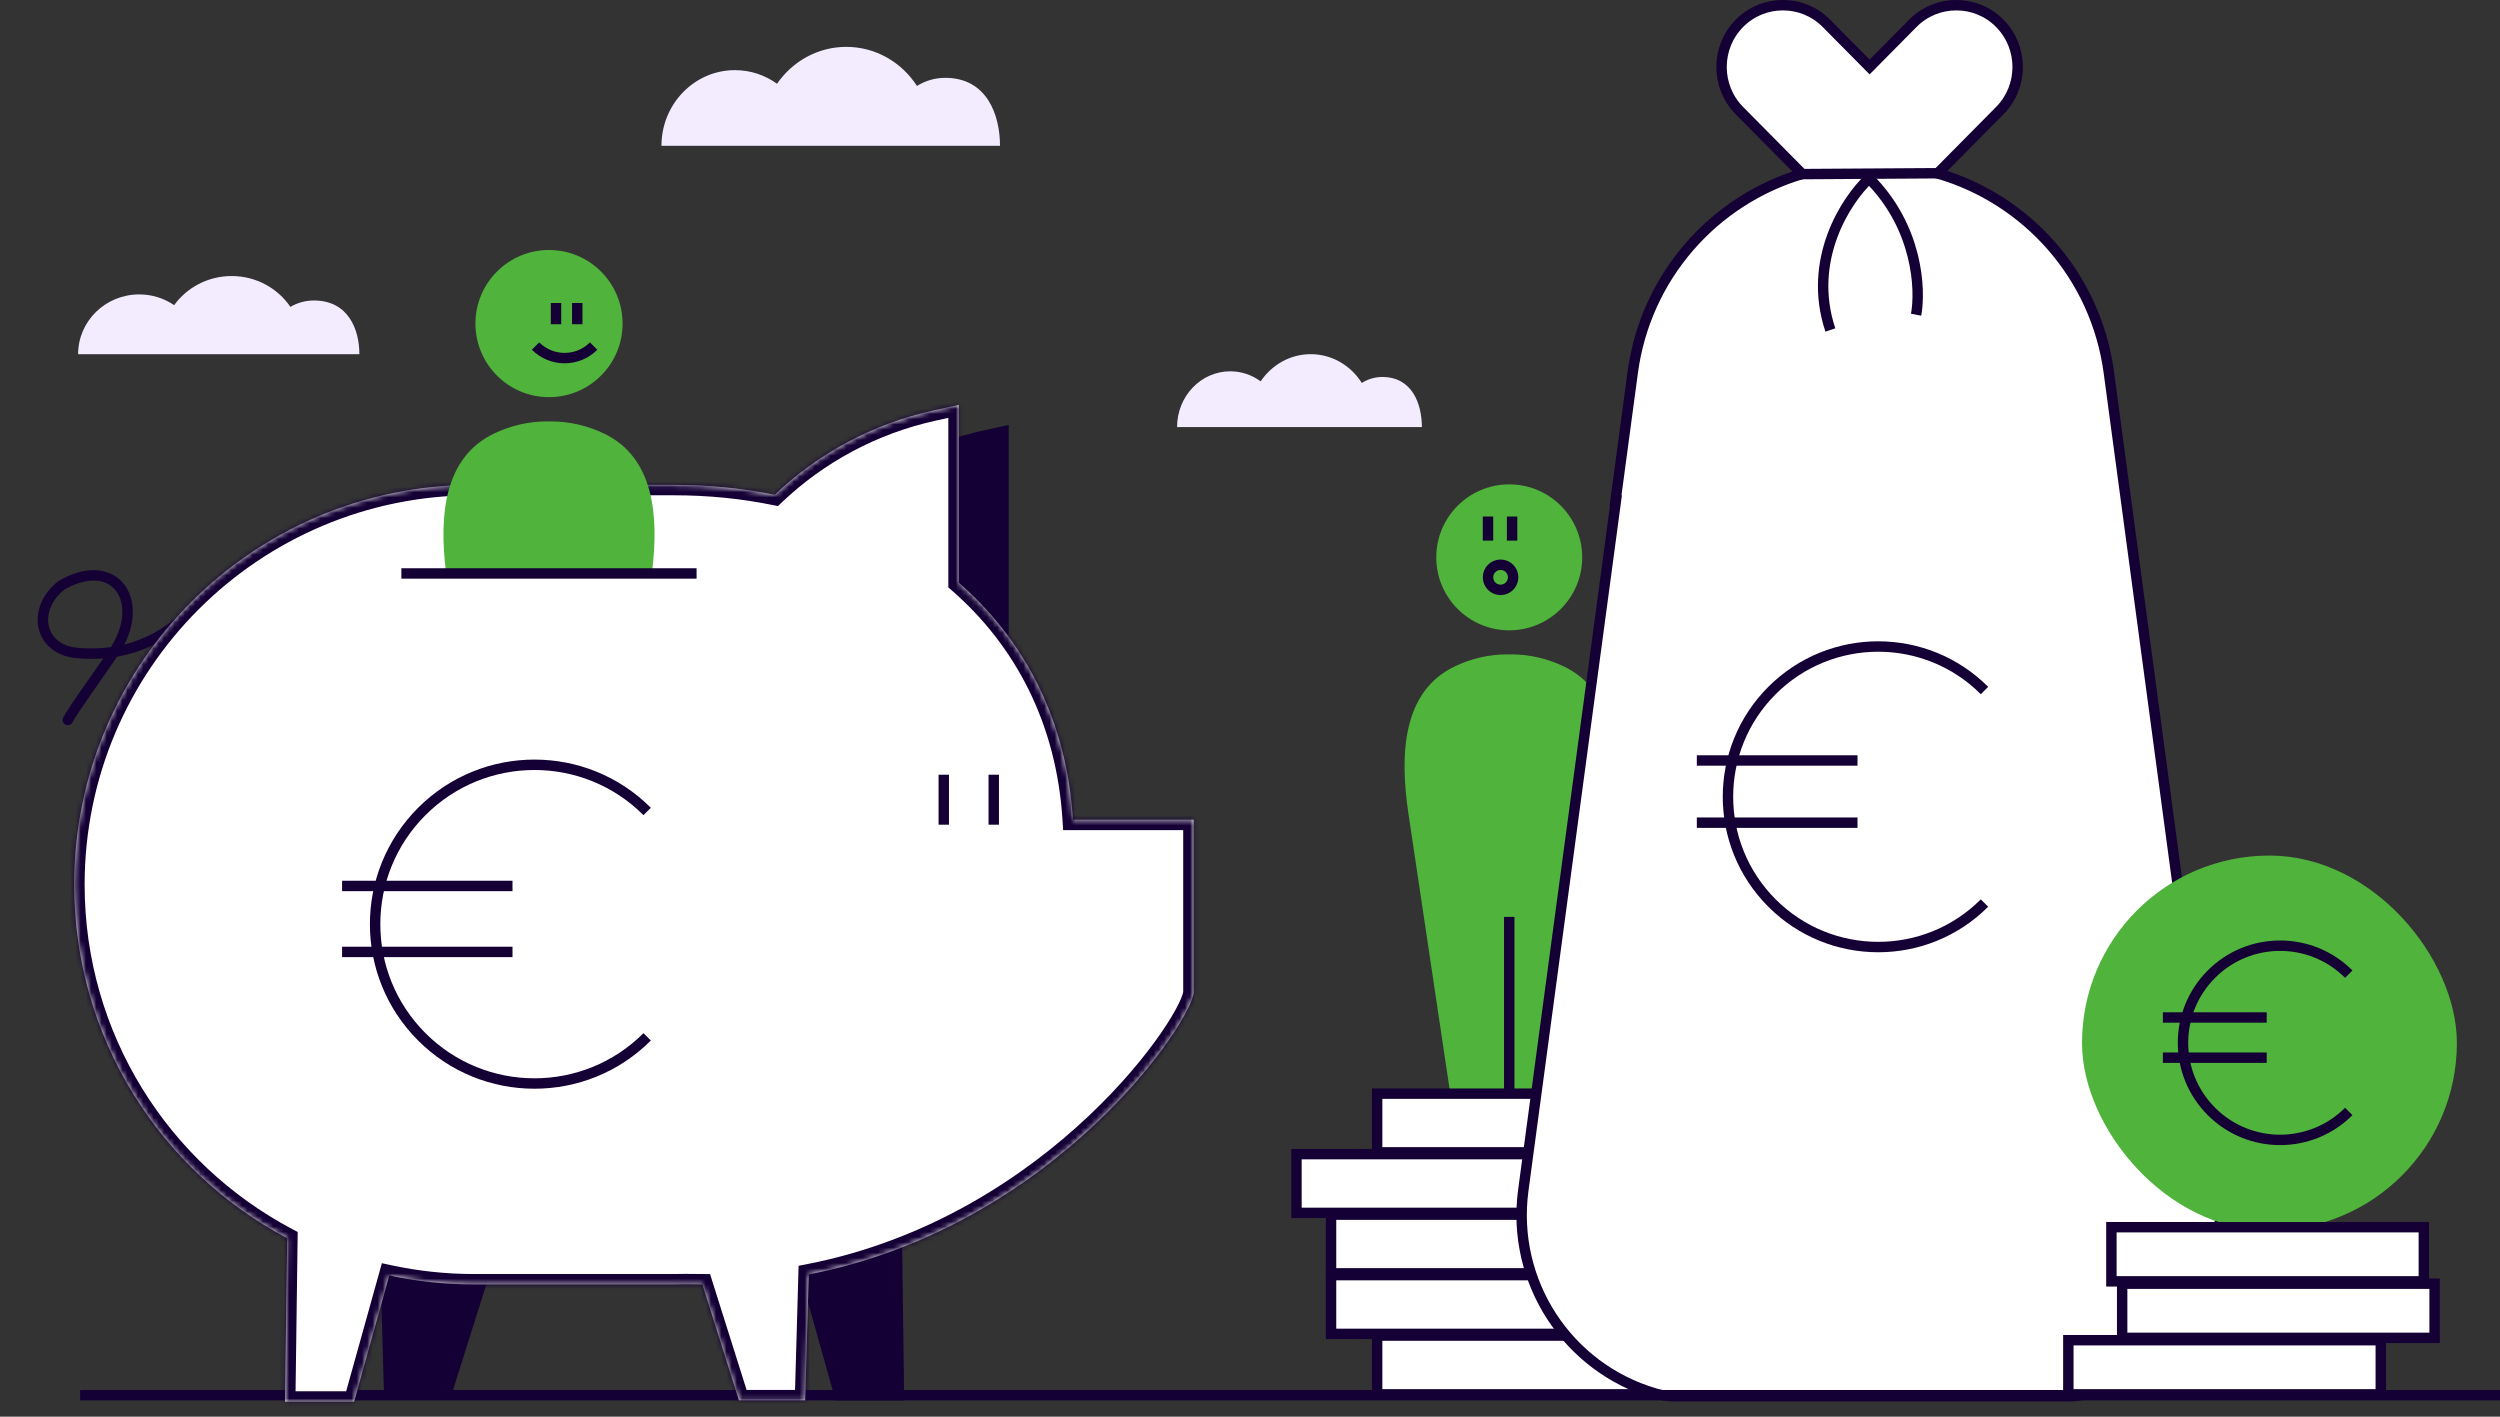 <svg width="480" height="272" viewBox="0 0 480 272" fill="none" xmlns="http://www.w3.org/2000/svg">
<rect x="0" y="0" width="480" height="272" fill="#333333" stroke="none"/>
<path d="M289.775 121.022C297.513 121.022 303.785 114.749 303.785 107.011C303.785 99.273 297.513 93 289.775 93C282.038 93 275.765 99.273 275.765 107.011C275.765 114.749 282.038 121.022 289.775 121.022Z" fill="#50B33B"/>
<path d="M288.11 113.258C289.444 113.258 290.525 112.177 290.525 110.843C290.525 109.509 289.444 108.428 288.11 108.428C286.777 108.428 285.695 109.509 285.695 110.843C285.695 112.177 286.777 113.258 288.11 113.258Z" stroke="#140035" stroke-width="2" stroke-miterlimit="10"/>
<path d="M290.324 99.171V103.8" stroke="#140035" stroke-width="2" stroke-miterlimit="10"/>
<path d="M285.695 99.171V103.8" stroke="#140035" stroke-width="2" stroke-miterlimit="10"/>
<path d="M270.423 156.247C268.7 144.721 269.31 132.773 279.258 127.974C282.369 126.473 285.82 125.638 289.454 125.638C289.562 125.638 289.667 125.65 289.775 125.652C289.884 125.65 289.988 125.638 290.097 125.638C293.731 125.638 297.182 126.473 300.292 127.974C310.241 132.773 310.85 144.721 309.128 156.247L301.136 209.73H278.415L270.423 156.247Z" fill="#50B33B"/>
<path d="M289.775 209.729V176.043" stroke="#140035" stroke-width="2" stroke-miterlimit="10"/>
<rect x="1" y="-1" width="64.374" height="11.275" transform="matrix(1 1.74846e-07 1.74846e-07 -1 263.411 220.254)" fill="white" stroke="#140035" stroke-width="2"/>
<rect x="1" y="-1" width="64.374" height="11.275" transform="matrix(1 1.74846e-07 1.74846e-07 -1 247.923 231.869)" fill="white" stroke="#140035" stroke-width="2"/>
<rect x="1" y="-1" width="64.374" height="11.275" transform="matrix(1 1.74846e-07 1.74846e-07 -1 254.561 243.484)" fill="white" stroke="#140035" stroke-width="2"/>
<rect x="1" y="-1" width="64.374" height="11.275" transform="matrix(1 1.74846e-07 1.74846e-07 -1 254.561 255.1)" fill="white" stroke="#140035" stroke-width="2"/>
<rect x="1" y="-1" width="64.374" height="11.275" transform="matrix(1 1.74846e-07 1.74846e-07 -1 263.411 266.715)" fill="white" stroke="#140035" stroke-width="2"/>
<path d="M310.266 96.092H310.183L313.489 71.484C315.959 53.1 329.016 38.46 346.002 33.396L333.976 21.247C329.391 16.615 329.391 9.106 333.976 4.474C336.264 2.163 339.261 1.005 342.26 1H342.296C342.304 1 342.313 1 342.321 1C345.339 0.99 348.36 2.148 350.662 4.474L358.964 12.861L367.266 4.474C369.57 2.147 372.592 0.989 375.611 1C378.629 0.99 381.65 2.148 383.953 4.474C388.538 9.106 388.538 16.615 383.953 21.247L372.029 33.292C389.186 38.258 402.407 52.973 404.894 71.484L425.933 228.088C428.319 245.845 417.384 262.681 400.212 267.689C399.328 267.946 398.412 268.077 397.492 268.077H321.416C320.202 268.077 318.995 267.905 317.83 267.565C300.902 262.628 290.122 246.032 292.473 228.527L310.266 96.092Z" fill="white" stroke="#140035" stroke-width="2"/>
<path d="M381.023 173.384C369.756 184.651 351.488 184.651 340.221 173.384C328.954 162.117 328.954 143.849 340.221 132.582C351.488 121.315 369.756 121.315 381.023 132.582" stroke="#140035" stroke-width="2"/>
<line x1="325.791" y1="146.012" x2="356.641" y2="146.012" stroke="#140035" stroke-width="2"/>
<line x1="325.791" y1="157.954" x2="356.641" y2="157.954" stroke="#140035" stroke-width="2"/>
<line x1="345.311" y1="33.431" x2="372.73" y2="33.255" stroke="#140035" stroke-width="2"/>
<path d="M367.891 60.425C368.793 55.613 368.252 43.645 358.87 34.263C354.51 38.322 346.917 49.825 351.427 63.356" stroke="#140035" stroke-width="2"/>
<rect x="400.746" y="165.266" width="69.973" height="69.973" rx="34.987" fill="#50B33B" stroke="#50B33B" stroke-width="2"/>
<path d="M450.962 213.399C443.681 220.68 431.877 220.68 424.597 213.399C417.316 206.119 417.316 194.315 424.597 187.034C431.877 179.754 443.681 179.754 450.962 187.034" stroke="#140035" stroke-width="2"/>
<line x1="415.272" y1="195.359" x2="435.207" y2="195.359" stroke="#140035" stroke-width="2"/>
<line x1="415.273" y1="203.075" x2="435.207" y2="203.075" stroke="#140035" stroke-width="2"/>
<rect x="397.122" y="257.318" width="59.989" height="10.398" fill="white" stroke="#140035" stroke-width="2"/>
<rect x="407.454" y="246.47" width="59.989" height="10.398" fill="white" stroke="#140035" stroke-width="2"/>
<rect x="405.387" y="235.621" width="59.989" height="10.398" fill="white" stroke="#140035" stroke-width="2"/>
<path d="M15.389 267.878L480 267.878" stroke="#140035" stroke-width="2" stroke-linejoin="round"/>
<path d="M74.721 267.526L73.827 236.193L94.514 239.651L85.728 267.526L74.721 267.526Z" fill="#140035" stroke="#140035" stroke-width="2"/>
<path d="M172.594 267.871L172.076 229.221L151.303 232.694L161.175 267.871L172.594 267.871Z" fill="#140035" stroke="#140035" stroke-width="2"/>
<path d="M13.025 138.23C14.331 135.809 18.244 130.584 21.84 125.24C28.199 115.79 22.412 106.706 12.36 112.062C12.13 112.185 11.972 112.272 11.9 112.312C11.869 112.329 11.883 112.315 11.855 112.337V112.337C6.062 116.785 7.39 124.642 14.659 125.356C21.401 126.018 29.771 124.628 37.147 116.9" stroke="#140035" stroke-width="2" stroke-miterlimit="10" stroke-linecap="round"/>
<path d="M144.307 120.88H192.674V82.825L189.02 83.629C168.92 88.05 152.26 101.964 144.307 120.88Z" fill="#140035" stroke="#140035" stroke-width="2"/>
<mask id="path-30-inside-1_201_394" fill="white">
<path fill-rule="evenodd" clip-rule="evenodd" d="M179.21 78.813L184.078 77.743V111.869C196.678 122.843 204.823 138.303 205.999 157.381H229.175V190.298C229.598 195.123 203.07 235.366 155.283 244.69L154.594 268.864H141.876L134.862 246.613C133.729 246.611 132.623 246.602 131.542 246.584C130.826 246.604 130.108 246.613 129.387 246.613H91.007C85.426 246.613 79.984 246.018 74.741 244.887L67.984 269.122H54.721L55.142 237.737C30.819 224.859 14.248 199.292 14.248 169.854C14.248 127.461 48.614 93.094 91.007 93.094H129.387C136.072 93.094 142.557 93.743 148.739 95.003C157.108 87.045 167.594 81.368 179.21 78.813Z"/>
</mask>
<path fill-rule="evenodd" clip-rule="evenodd" d="M179.21 78.813L184.078 77.743V111.869C196.678 122.843 204.823 138.303 205.999 157.381H229.175V190.298C229.598 195.123 203.07 235.366 155.283 244.69L154.594 268.864H141.876L134.862 246.613C133.729 246.611 132.623 246.602 131.542 246.584C130.826 246.604 130.108 246.613 129.387 246.613H91.007C85.426 246.613 79.984 246.018 74.741 244.887L67.984 269.122H54.721L55.142 237.737C30.819 224.859 14.248 199.292 14.248 169.854C14.248 127.461 48.614 93.094 91.007 93.094H129.387C136.072 93.094 142.557 93.743 148.739 95.003C157.108 87.045 167.594 81.368 179.21 78.813Z" fill="white"/>
<path d="M184.078 77.743L183.649 75.789L186.078 75.255V77.743H184.078ZM179.21 78.813L178.781 76.86L178.781 76.86L179.21 78.813ZM184.078 111.869L182.765 113.377L182.078 112.779V111.869H184.078ZM205.999 157.381V159.381H204.119L204.003 157.504L205.999 157.381ZM229.175 157.381V155.381H231.175V157.381H229.175ZM229.175 190.298L227.182 190.473L227.175 190.386V190.298H229.175ZM155.283 244.69L153.284 244.633L153.33 243.033L154.9 242.727L155.283 244.69ZM154.594 268.864L156.593 268.921L156.538 270.864H154.594V268.864ZM141.876 268.864V270.864H140.41L139.969 269.465L141.876 268.864ZM134.862 246.613L134.866 244.613L136.33 244.616L136.77 246.012L134.862 246.613ZM131.542 246.584L131.487 244.585L131.531 244.583L131.575 244.584L131.542 246.584ZM74.741 244.887L72.815 244.349L73.321 242.534L75.163 242.932L74.741 244.887ZM67.984 269.122L69.91 269.659L69.502 271.122H67.984V269.122ZM54.721 269.122V271.122H52.694L52.721 269.095L54.721 269.122ZM55.142 237.737L56.078 235.969L57.158 236.541L57.142 237.763L55.142 237.737ZM148.739 95.003L150.117 96.453L149.361 97.171L148.339 96.963L148.739 95.003ZM184.508 79.696L179.64 80.767L178.781 76.86L183.649 75.789L184.508 79.696ZM182.078 111.869V77.743H186.078V111.869H182.078ZM204.003 157.504C202.86 138.961 194.961 124 182.765 113.377L185.392 110.361C198.395 121.686 206.786 137.645 207.996 157.257L204.003 157.504ZM229.175 159.381H205.999V155.381H229.175V159.381ZM227.175 190.298V157.381H231.175V190.298H227.175ZM154.9 242.727C178.329 238.155 196.58 225.996 208.936 214.351C215.112 208.531 219.79 202.864 222.882 198.385C224.43 196.142 225.564 194.224 226.287 192.755C226.65 192.018 226.894 191.426 227.038 190.983C227.2 190.483 227.172 190.359 227.182 190.473L231.167 190.123C231.23 190.84 231.044 191.596 230.842 192.22C230.62 192.902 230.291 193.678 229.876 194.522C229.043 196.213 227.8 198.303 226.174 200.658C222.918 205.372 218.056 211.253 211.68 217.262C198.931 229.276 180.025 241.9 155.666 246.653L154.9 242.727ZM152.595 268.807L153.284 244.633L157.282 244.747L156.593 268.921L152.595 268.807ZM141.876 266.864H154.594V270.864H141.876V266.864ZM136.77 246.012L143.784 268.263L139.969 269.465L132.955 247.214L136.77 246.012ZM131.575 244.584C132.645 244.602 133.742 244.611 134.866 244.613L134.859 248.613C133.717 248.611 132.6 248.601 131.51 248.584L131.575 244.584ZM129.387 244.613C130.09 244.613 130.79 244.604 131.487 244.585L131.597 248.583C130.863 248.603 130.126 248.613 129.387 248.613V244.613ZM91.007 244.613H129.387V248.613H91.007V244.613ZM75.163 242.932C80.268 244.033 85.569 244.613 91.007 244.613V248.613C85.284 248.613 79.7 248.003 74.319 246.842L75.163 242.932ZM76.668 245.424L69.91 269.659L66.057 268.585L72.815 244.349L76.668 245.424ZM67.984 271.122H54.721V267.122H67.984V271.122ZM52.721 269.095L53.142 237.71L57.142 237.763L56.72 269.149L52.721 269.095ZM16.248 169.854C16.248 198.522 32.384 223.424 56.078 235.969L54.206 239.504C29.255 226.294 12.248 200.061 12.248 169.854H16.248ZM91.007 95.094C49.719 95.094 16.248 128.565 16.248 169.854H12.248C12.248 126.356 47.51 91.094 91.007 91.094V95.094ZM129.387 95.094H91.007V91.094H129.387V95.094ZM148.339 96.963C142.294 95.73 135.943 95.094 129.387 95.094V91.094C136.201 91.094 142.82 91.755 149.138 93.044L148.339 96.963ZM179.64 80.767C168.385 83.242 158.226 88.742 150.117 96.453L147.361 93.554C155.99 85.349 166.802 79.495 178.781 76.86L179.64 80.767Z" fill="#140035" mask="url(#path-30-inside-1_201_394)"/>
<path d="M124.256 199.073C112.307 211.022 92.933 211.022 80.984 199.073C69.035 187.124 69.035 167.75 80.984 155.801C92.933 143.852 112.307 143.852 124.256 155.801" stroke="#140035" stroke-width="2"/>
<line x1="65.681" y1="170.103" x2="98.399" y2="170.103" stroke="#140035" stroke-width="2"/>
<line x1="65.681" y1="182.768" x2="98.399" y2="182.768" stroke="#140035" stroke-width="2"/>
<path d="M181.204 148.746V158.341" stroke="#140035" stroke-width="2" stroke-miterlimit="10"/>
<path d="M190.799 148.746V158.341" stroke="#140035" stroke-width="2" stroke-miterlimit="10"/>
<path d="M105.41 76.255C113.212 76.255 119.536 69.93 119.536 62.127C119.536 54.325 113.212 48 105.41 48C97.608 48 91.284 54.325 91.284 62.127C91.284 69.93 97.608 76.255 105.41 76.255Z" fill="#50B33B"/>
<path d="M110.834 58.175V62.253" stroke="#140035" stroke-width="2" stroke-miterlimit="10"/>
<path d="M106.756 58.175V62.253" stroke="#140035" stroke-width="2" stroke-miterlimit="10"/>
<path d="M113.98 66.443C110.897 69.526 105.908 69.526 102.825 66.443" stroke="#140035" stroke-width="2" stroke-miterlimit="10"/>
<path d="M85.621 109.761H125.198C126.558 98.786 125.468 87.824 116.014 83.263C112.878 81.75 109.398 80.908 105.734 80.908C105.673 80.908 105.614 80.911 105.554 80.915C105.507 80.918 105.459 80.921 105.41 80.922C105.361 80.921 105.313 80.918 105.265 80.915C105.206 80.911 105.146 80.908 105.085 80.908C101.422 80.908 97.942 81.75 94.806 83.263C85.352 87.824 84.262 98.786 85.621 109.761Z" fill="#50B33B"/>
<line y1="-1" x2="56.676" y2="-1" transform="matrix(-1 0 0 1 133.742 111.104)" stroke="#140035" stroke-width="2"/>
<path d="M181.49 14.945C179.502 14.945 177.643 15.513 176.058 16.5C173.141 11.98 168.151 9 162.485 9C156.996 9 152.141 11.797 149.191 16.082C146.903 14.435 144.119 13.467 141.114 13.467C133.319 13.467 127 19.974 127 28H192C192 22.023 189.469 14.945 181.49 14.945V14.945Z" fill="#F3ECFF"/>
<path d="M265.4 72.38C263.963 72.38 262.619 72.799 261.472 73.527C259.363 70.196 255.756 68 251.659 68C247.689 68 244.179 70.061 242.046 73.218C240.391 72.004 238.378 71.292 236.206 71.292C230.569 71.292 226 76.086 226 82H273C273 77.596 271.17 72.38 265.4 72.38V72.38Z" fill="#F3ECFF"/>
<path d="M60.268 57.693C58.617 57.693 57.072 58.142 55.755 58.922C53.332 55.353 49.187 53 44.48 53C39.92 53 35.887 55.208 33.436 58.591C31.535 57.291 29.222 56.527 26.726 56.527C20.25 56.527 15 61.664 15 68H69C69 63.282 66.897 57.693 60.268 57.693V57.693Z" fill="#F3ECFF"/>
</svg>
